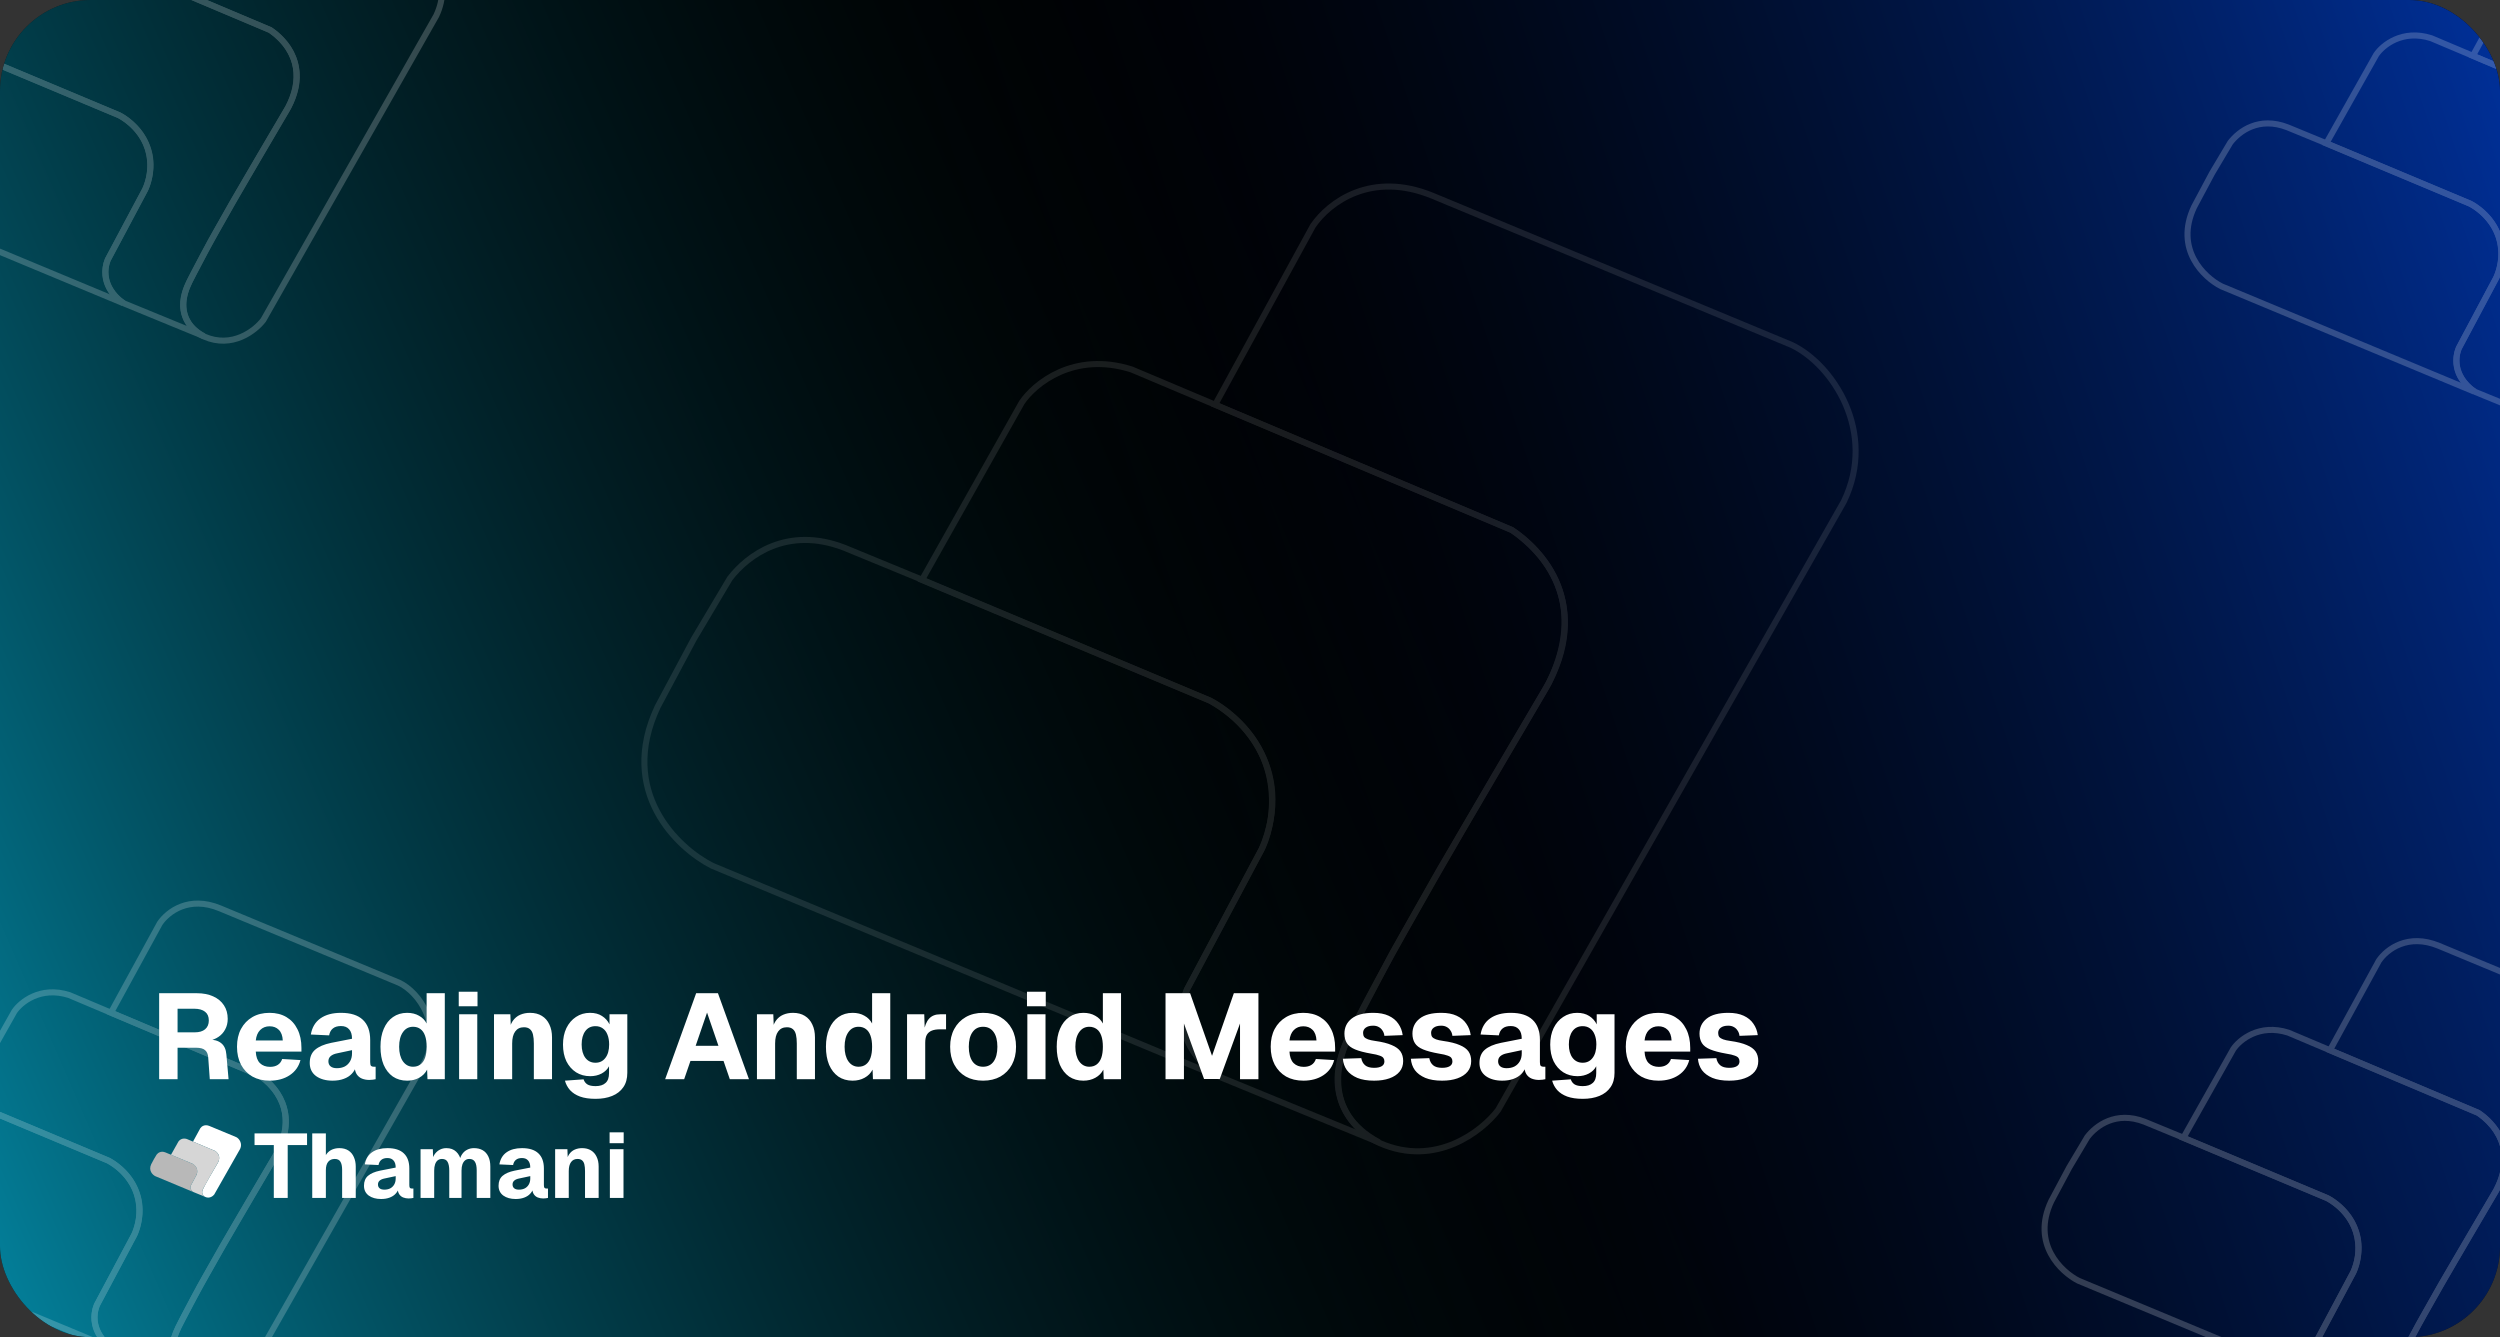 <svg width="2064" height="1104" viewBox="0 0 2064 1104" fill="none" xmlns="http://www.w3.org/2000/svg">
<rect x="0" y="0" width="2064" height="1104" fill="#333333" stroke="none"/>
<g clip-path="url(#clip0_106_2)">
<rect width="2064" height="1104" rx="75" fill="black"/>
<rect width="2064" height="1104" rx="75" fill="url(#paint0_linear_106_2)"/>
<rect width="2064" height="1104" rx="75" fill="url(#paint1_linear_106_2)"/>
<g opacity="0.2">
<path d="M2081.98 -27.776L2041.62 46.063L2164.12 97.805C2190.03 116.147 2189.72 140.566 2179.02 161.546C2155.35 201.609 2105.05 287.076 2095.3 310.277C2085.63 333.315 2100.59 346.852 2109.57 350.869C2132.66 361.017 2151.75 346.006 2158.41 337.232L2301.12 86.071C2315.07 57.213 2296.36 29.306 2279.55 21.378L2131.46 -40.144C2106.09 -50.609 2088.64 -37.501 2081.98 -27.776Z" stroke="white" stroke-width="5"/>
<path d="M1961.8 45.162L1920.57 118.417L2039.49 168.206C2070.44 185.965 2066.98 215.774 2061.37 228.459L2029.98 287.444C2022.87 306.218 2036.11 319.368 2043.61 323.596L2109.26 350.551C2085.41 337.867 2092.36 315.617 2097.21 305.837L2114.88 272.172L2134.22 237.922L2177.76 163.766C2197.96 128.832 2176.17 105.521 2164.12 97.804L2007.14 31.526C1983.3 23.915 1966.98 37.445 1961.8 45.162Z" stroke="white" stroke-width="5"/>
<path d="M2039.49 168.206L1920.89 118.417L1888.54 105.098C1864.95 95.965 1848.58 108.27 1841.29 117.783L1826.38 142.836L1811.48 170.743C1794.99 205.753 1819.62 229.093 1834 236.387L2042.66 323.279C2024.27 309.643 2027.44 293.152 2029.98 287.444L2060.74 229.728C2075.64 195.161 2049.87 173.229 2039.49 168.206Z" stroke="white" stroke-width="5"/>
</g>
<g opacity="0.1">
<path d="M1083.97 186.448L1003.24 334.126L1248.24 437.609C1300.07 474.294 1299.44 523.131 1278.05 565.092C1230.69 645.219 1130.09 816.153 1110.61 862.554C1091.26 908.629 1121.18 935.703 1139.15 943.737C1185.32 964.033 1223.5 934.012 1236.82 916.465L1522.24 414.142C1550.14 356.425 1512.72 300.612 1479.11 284.756L1182.91 161.712C1132.17 140.782 1097.29 166.997 1083.97 186.448Z" stroke="white" stroke-width="5"/>
<path d="M843.593 332.324L761.141 478.835L998.984 578.411C1060.89 613.929 1053.95 673.548 1042.75 698.918L979.956 816.888C965.749 854.435 992.219 880.735 1007.23 889.192L1138.52 943.103C1090.82 917.733 1104.73 873.235 1114.42 853.674L1149.76 786.343L1188.45 717.845L1275.52 569.532C1315.93 499.664 1272.35 453.042 1248.24 437.609L934.291 305.051C886.595 289.83 853.952 316.891 843.593 332.324Z" stroke="white" stroke-width="5"/>
<path d="M998.985 578.411L761.776 478.835L697.082 452.197C649.894 433.93 617.167 458.539 602.579 477.566L572.77 527.672L542.96 583.485C509.979 653.506 559.239 700.187 587.991 714.774L1005.33 888.558C968.541 861.285 974.883 828.304 979.957 816.888L1041.48 701.455C1071.29 632.322 1019.74 588.458 998.985 578.411Z" stroke="white" stroke-width="5"/>
</g>
<g opacity="0.2">
<path d="M1963.98 793.224L1923.62 867.063L2046.12 918.804C2072.03 937.147 2071.72 961.566 2061.02 982.546C2037.35 1022.61 1987.05 1108.08 1977.3 1131.28C1967.63 1154.31 1982.59 1167.85 1991.57 1171.87C2014.66 1182.02 2033.75 1167.01 2040.41 1158.23L2183.12 907.071C2197.07 878.213 2178.36 850.306 2161.55 842.378L2013.46 780.856C1988.09 770.391 1970.64 783.499 1963.98 793.224Z" stroke="white" stroke-width="5"/>
<path d="M1843.8 866.162L1802.57 939.417L1921.49 989.206C1952.44 1006.96 1948.98 1036.77 1943.37 1049.46L1911.98 1108.44C1904.87 1127.22 1918.11 1140.37 1925.61 1144.6L1991.26 1171.55C1967.41 1158.87 1974.36 1136.62 1979.21 1126.84L1996.88 1093.17L2016.22 1058.92L2059.76 984.766C2079.96 949.832 2058.17 926.521 2046.12 918.804L1889.14 852.526C1865.3 844.915 1848.98 858.445 1843.8 866.162Z" stroke="white" stroke-width="5"/>
<path d="M1921.49 989.206L1802.89 939.418L1770.54 926.098C1746.95 916.965 1730.58 929.27 1723.29 938.783L1708.38 963.836L1693.48 991.743C1676.99 1026.75 1701.62 1050.09 1716 1057.39L1924.66 1144.28C1906.27 1130.64 1909.44 1114.15 1911.98 1108.44L1942.74 1050.73C1957.64 1016.16 1931.87 994.229 1921.49 989.206Z" stroke="white" stroke-width="5"/>
</g>
<g opacity="0.2">
<path d="M131.985 762.224L91.621 836.063L214.119 887.804C240.035 906.147 239.718 930.566 229.024 951.546C205.346 991.609 155.046 1077.08 145.304 1100.28C135.63 1123.31 150.589 1136.85 159.574 1140.87C182.661 1151.02 201.752 1136.01 208.411 1127.23L351.117 876.071C365.07 847.213 346.36 819.306 329.552 811.378L181.456 749.856C156.086 739.391 138.644 752.499 131.985 762.224Z" stroke="white" stroke-width="5"/>
<path d="M11.796 835.162L-29.43 908.417L89.492 958.206C120.443 975.965 116.975 1005.77 111.373 1018.46L79.978 1077.44C72.874 1096.22 86.109 1109.37 93.614 1113.6L159.259 1140.55C135.411 1127.87 142.362 1105.62 147.208 1095.84L164.878 1062.17L184.222 1027.92L227.757 953.766C247.964 918.832 226.172 895.521 214.121 887.804L57.145 821.526C33.297 813.915 16.976 827.445 11.796 835.162Z" stroke="white" stroke-width="5"/>
<path d="M89.491 958.206L-29.113 908.418L-61.459 895.098C-85.053 885.965 -101.417 898.27 -108.71 907.783L-123.615 932.836L-138.52 960.743C-155.011 995.753 -130.381 1019.09 -116.004 1026.39L92.663 1113.28C74.269 1099.64 77.441 1083.15 79.978 1077.44L110.739 1019.73C125.643 985.161 99.868 963.229 89.491 958.206Z" stroke="white" stroke-width="5"/>
</g>
<g opacity="0.2">
<path d="M140.985 -100.776L100.621 -26.937L223.119 24.805C249.035 43.147 248.718 67.566 238.024 88.546C214.346 128.609 164.046 214.076 154.304 237.277C144.63 260.315 159.589 273.852 168.574 277.869C191.661 288.017 210.752 273.006 217.411 264.232L360.117 13.071C374.07 -15.787 355.36 -43.694 338.552 -51.622L190.456 -113.144C165.086 -123.609 147.644 -110.501 140.985 -100.776Z" stroke="white" stroke-width="5"/>
<path d="M20.796 -27.838L-20.43 45.417L98.492 95.206C129.443 112.965 125.975 142.774 120.373 155.459L88.978 214.444C81.874 233.218 95.109 246.368 102.614 250.596L168.259 277.551C144.411 264.866 151.362 242.617 156.208 232.837L173.878 199.172L193.222 164.922L236.757 90.766C256.964 55.832 235.172 32.521 223.121 24.804L66.145 -41.474C42.297 -49.085 25.976 -35.555 20.796 -27.838Z" stroke="white" stroke-width="5"/>
<path d="M98.491 95.206L-20.113 45.418L-52.459 32.098C-76.053 22.965 -92.417 35.27 -99.71 44.783L-114.615 69.836L-129.52 97.743C-146.011 132.753 -121.381 156.093 -107.004 163.387L101.663 250.279C83.269 236.643 86.441 220.152 88.978 214.444L119.739 156.728C134.643 122.161 108.868 100.229 98.491 95.206Z" stroke="white" stroke-width="5"/>
</g>
<path d="M131.4 891V820H162.5C167.7 820 172.2 820.867 176 822.6C179.867 824.333 182.833 826.8 184.9 830C186.967 833.133 188 836.867 188 841.2C188 844.467 187.3 847.367 185.9 849.9C184.567 852.433 182.7 854.5 180.3 856.1C177.967 857.7 175.267 858.7 172.2 859.1L171.9 858.2C176.633 858.2 180.233 859.233 182.7 861.3C185.167 863.3 186.567 866.4 186.9 870.6L188.7 891H173.2L171.9 873C171.7 870.267 170.833 868.267 169.3 867C167.833 865.667 165.3 865 161.7 865H146.6V891H131.4ZM146.6 852.3H160.8C164.467 852.3 167.3 851.467 169.3 849.8C171.367 848.067 172.4 845.633 172.4 842.5C172.4 839.3 171.367 836.9 169.3 835.3C167.233 833.633 164.233 832.8 160.3 832.8H146.6V852.3ZM222.669 892.2C217.202 892.2 212.435 891.067 208.369 888.8C204.369 886.467 201.235 883.2 198.969 879C196.769 874.8 195.669 869.867 195.669 864.2C195.669 858.533 196.769 853.633 198.969 849.5C201.235 845.3 204.369 842.033 208.369 839.7C212.369 837.367 217.102 836.2 222.569 836.2C227.902 836.2 232.535 837.367 236.469 839.7C240.402 842.033 243.435 845.367 245.569 849.7C247.769 854.033 248.869 859.2 248.869 865.2V868.2H211.169C211.369 872.467 212.502 875.633 214.569 877.7C216.702 879.767 219.502 880.8 222.969 880.8C225.502 880.8 227.602 880.267 229.269 879.2C231.002 878.133 232.235 876.5 232.969 874.3L248.069 875.2C246.669 880.533 243.702 884.7 239.169 887.7C234.635 890.7 229.135 892.2 222.669 892.2ZM211.169 859H233.469C233.269 855.067 232.169 852.133 230.169 850.2C228.235 848.267 225.702 847.3 222.569 847.3C219.435 847.3 216.835 848.333 214.769 850.4C212.769 852.4 211.569 855.267 211.169 859ZM274.527 892.2C268.994 892.2 264.461 890.933 260.927 888.4C257.461 885.8 255.727 882.2 255.727 877.6C255.727 872.867 257.194 869.233 260.127 866.7C263.127 864.1 267.527 862.2 273.327 861L290.627 857.6C290.627 854.133 289.827 851.533 288.227 849.8C286.694 848 284.461 847.1 281.527 847.1C278.661 847.1 276.427 847.767 274.827 849.1C273.227 850.367 272.194 852.267 271.727 854.8L256.627 854.1C257.627 848.233 260.261 843.8 264.527 840.8C268.861 837.733 274.527 836.2 281.527 836.2C289.527 836.2 295.527 838.1 299.527 841.9C303.594 845.7 305.627 851.267 305.627 858.6V876.9C305.627 878.433 305.861 879.467 306.327 880C306.861 880.467 307.627 880.7 308.627 880.7H310.127V891C309.661 891.133 308.894 891.267 307.827 891.4C306.827 891.533 305.827 891.6 304.827 891.6C302.694 891.6 300.694 891.233 298.827 890.5C297.027 889.767 295.561 888.533 294.427 886.8C293.294 885 292.727 882.467 292.727 879.2L294.027 880.2C293.361 882.6 292.161 884.7 290.427 886.5C288.761 888.3 286.561 889.7 283.827 890.7C281.161 891.7 278.061 892.2 274.527 892.2ZM278.127 881.9C280.594 881.9 282.761 881.433 284.627 880.5C286.494 879.5 287.961 878.067 289.027 876.2C290.094 874.333 290.627 872.133 290.627 869.6V867L278.427 869.6C276.027 870.067 274.194 870.867 272.927 872C271.727 873.067 271.127 874.467 271.127 876.2C271.127 878 271.727 879.4 272.927 880.4C274.127 881.4 275.861 881.9 278.127 881.9ZM336.126 892.2C331.592 892.2 327.659 891.067 324.326 888.8C321.059 886.467 318.526 883.233 316.726 879.1C314.992 874.9 314.126 869.933 314.126 864.2C314.126 858.467 315.026 853.533 316.826 849.4C318.626 845.2 321.159 841.967 324.426 839.7C327.759 837.367 331.659 836.2 336.126 836.2C339.926 836.2 343.192 837 345.926 838.6C348.726 840.133 350.826 842.267 352.226 845V820H367.226V891H352.926L352.626 883.1C351.159 885.967 348.959 888.2 346.026 889.8C343.159 891.4 339.859 892.2 336.126 892.2ZM341.026 880.7C343.426 880.7 345.459 880.067 347.126 878.8C348.792 877.533 350.059 875.7 350.926 873.3C351.792 870.833 352.226 867.8 352.226 864.2C352.226 860.533 351.792 857.5 350.926 855.1C350.059 852.633 348.792 850.8 347.126 849.6C345.459 848.333 343.426 847.7 341.026 847.7C337.492 847.7 334.692 849.2 332.626 852.2C330.559 855.133 329.526 859.133 329.526 864.2C329.526 869.2 330.559 873.2 332.626 876.2C334.759 879.2 337.559 880.7 341.026 880.7ZM379.037 891V837.4H394.038V891H379.037ZM378.738 830.8V818.8H394.238V830.8H378.738ZM407.846 891V837.4H421.346L421.946 853.1L420.046 852.6C420.579 848.6 421.646 845.4 423.246 843C424.913 840.6 426.979 838.867 429.446 837.8C431.913 836.733 434.613 836.2 437.546 836.2C441.413 836.2 444.679 837.033 447.346 838.7C450.079 840.367 452.146 842.733 453.546 845.8C455.013 848.8 455.746 852.367 455.746 856.5V891H440.746V861.5C440.746 858.633 440.513 856.2 440.046 854.2C439.579 852.2 438.746 850.7 437.546 849.7C436.346 848.633 434.679 848.1 432.546 848.1C429.413 848.1 427.013 849.267 425.346 851.6C423.679 853.867 422.846 857.167 422.846 861.5V891H407.846ZM491.709 907.2C486.576 907.2 482.276 906.567 478.809 905.3C475.409 904.033 472.676 902.267 470.609 900C468.609 897.733 467.209 895.133 466.409 892.2L481.809 891.1C482.343 892.833 483.343 894.2 484.809 895.2C486.343 896.2 488.643 896.7 491.709 896.7C495.309 896.7 498.043 895.833 499.909 894.1C501.843 892.433 502.809 889.733 502.809 886V880.3C501.543 882.767 499.509 884.767 496.709 886.3C493.909 887.767 490.776 888.5 487.309 888.5C482.909 888.5 479.009 887.433 475.609 885.3C472.209 883.1 469.543 880.067 467.609 876.2C465.743 872.267 464.809 867.667 464.809 862.4C464.809 857.267 465.743 852.733 467.609 848.8C469.543 844.867 472.176 841.8 475.509 839.6C478.909 837.333 482.776 836.2 487.109 836.2C491.043 836.2 494.343 837.067 497.009 838.8C499.743 840.533 501.809 842.833 503.209 845.7V837.4H517.909V885.7C517.909 890.5 516.809 894.467 514.609 897.6C512.409 900.8 509.343 903.2 505.409 904.8C501.476 906.4 496.909 907.2 491.709 907.2ZM491.609 877.4C495.076 877.4 497.809 876.067 499.809 873.4C501.876 870.733 502.909 867.033 502.909 862.3C502.909 859.167 502.443 856.467 501.509 854.2C500.643 851.933 499.343 850.2 497.609 849C495.943 847.8 493.943 847.2 491.609 847.2C488.009 847.2 485.209 848.567 483.209 851.3C481.209 854.033 480.209 857.7 480.209 862.3C480.209 866.967 481.243 870.667 483.309 873.4C485.376 876.067 488.143 877.4 491.609 877.4ZM549.142 891L574.742 820H592.742L618.342 891H602.542L597.342 875.9H570.042L564.842 891H549.142ZM574.342 863.4H593.142L583.742 836L574.342 863.4ZM624.936 891V837.4H638.436L639.036 853.1L637.136 852.6C637.669 848.6 638.736 845.4 640.336 843C642.003 840.6 644.069 838.867 646.536 837.8C649.003 836.733 651.703 836.2 654.636 836.2C658.503 836.2 661.769 837.033 664.436 838.7C667.169 840.367 669.236 842.733 670.636 845.8C672.103 848.8 672.836 852.367 672.836 856.5V891H657.836V861.5C657.836 858.633 657.603 856.2 657.136 854.2C656.669 852.2 655.836 850.7 654.636 849.7C653.436 848.633 651.769 848.1 649.636 848.1C646.503 848.1 644.103 849.267 642.436 851.6C640.769 853.867 639.936 857.167 639.936 861.5V891H624.936ZM703.899 892.2C699.366 892.2 695.433 891.067 692.099 888.8C688.833 886.467 686.299 883.233 684.499 879.1C682.766 874.9 681.899 869.933 681.899 864.2C681.899 858.467 682.799 853.533 684.599 849.4C686.399 845.2 688.933 841.967 692.199 839.7C695.533 837.367 699.433 836.2 703.899 836.2C707.699 836.2 710.966 837 713.699 838.6C716.499 840.133 718.599 842.267 719.999 845V820H734.999V891H720.699L720.399 883.1C718.933 885.967 716.733 888.2 713.799 889.8C710.933 891.4 707.633 892.2 703.899 892.2ZM708.799 880.7C711.199 880.7 713.233 880.067 714.899 878.8C716.566 877.533 717.833 875.7 718.699 873.3C719.566 870.833 719.999 867.8 719.999 864.2C719.999 860.533 719.566 857.5 718.699 855.1C717.833 852.633 716.566 850.8 714.899 849.6C713.233 848.333 711.199 847.7 708.799 847.7C705.266 847.7 702.466 849.2 700.399 852.2C698.333 855.133 697.299 859.133 697.299 864.2C697.299 869.2 698.333 873.2 700.399 876.2C702.533 879.2 705.333 880.7 708.799 880.7ZM748.862 891V837.4H763.062L763.562 853L762.462 852.7C763.328 847.3 764.862 843.4 767.062 841C769.262 838.6 772.295 837.4 776.162 837.4H781.062V849.8H776.162C773.362 849.8 771.062 850.167 769.262 850.9C767.462 851.633 766.095 852.8 765.162 854.4C764.295 856 763.862 858.167 763.862 860.9V891H748.862ZM811.638 892.2C806.172 892.2 801.405 891.067 797.338 888.8C793.272 886.467 790.105 883.2 787.838 879C785.572 874.8 784.438 869.867 784.438 864.2C784.438 858.533 785.572 853.633 787.838 849.5C790.105 845.3 793.272 842.033 797.338 839.7C801.405 837.367 806.172 836.2 811.638 836.2C817.105 836.2 821.872 837.367 825.938 839.7C830.005 842.033 833.172 845.3 835.438 849.5C837.705 853.633 838.838 858.533 838.838 864.2C838.838 869.867 837.705 874.8 835.438 879C833.172 883.2 830.005 886.467 825.938 888.8C821.872 891.067 817.105 892.2 811.638 892.2ZM811.638 880.7C815.372 880.7 818.272 879.267 820.338 876.4C822.405 873.467 823.438 869.4 823.438 864.2C823.438 859 822.405 854.967 820.338 852.1C818.272 849.167 815.372 847.7 811.638 847.7C807.905 847.7 805.005 849.167 802.938 852.1C800.872 854.967 799.838 859 799.838 864.2C799.838 869.4 800.872 873.467 802.938 876.4C805.005 879.267 807.905 880.7 811.638 880.7ZM848.178 891V837.4H863.178V891H848.178ZM847.878 830.8V818.8H863.378V830.8H847.878ZM894.427 892.2C889.893 892.2 885.96 891.067 882.627 888.8C879.36 886.467 876.827 883.233 875.027 879.1C873.293 874.9 872.427 869.933 872.427 864.2C872.427 858.467 873.327 853.533 875.127 849.4C876.927 845.2 879.46 841.967 882.727 839.7C886.06 837.367 889.96 836.2 894.427 836.2C898.227 836.2 901.493 837 904.227 838.6C907.027 840.133 909.127 842.267 910.527 845V820H925.527V891H911.227L910.927 883.1C909.46 885.967 907.26 888.2 904.327 889.8C901.46 891.4 898.16 892.2 894.427 892.2ZM899.327 880.7C901.727 880.7 903.76 880.067 905.427 878.8C907.093 877.533 908.36 875.7 909.227 873.3C910.093 870.833 910.527 867.8 910.527 864.2C910.527 860.533 910.093 857.5 909.227 855.1C908.36 852.633 907.093 850.8 905.427 849.6C903.76 848.333 901.727 847.7 899.327 847.7C895.793 847.7 892.993 849.2 890.927 852.2C888.86 855.133 887.827 859.133 887.827 864.2C887.827 869.2 888.86 873.2 890.927 876.2C893.06 879.2 895.86 880.7 899.327 880.7ZM962.259 891V820H982.559L1000.66 871.7L1018.66 820H1038.96V891H1023.76V845L1007.06 890.8H994.059L977.459 845V891H962.259ZM1076.09 892.2C1070.62 892.2 1065.85 891.067 1061.79 888.8C1057.79 886.467 1054.65 883.2 1052.39 879C1050.19 874.8 1049.09 869.867 1049.09 864.2C1049.09 858.533 1050.19 853.633 1052.39 849.5C1054.65 845.3 1057.79 842.033 1061.79 839.7C1065.79 837.367 1070.52 836.2 1075.99 836.2C1081.32 836.2 1085.95 837.367 1089.89 839.7C1093.82 842.033 1096.85 845.367 1098.99 849.7C1101.19 854.033 1102.29 859.2 1102.29 865.2V868.2H1064.59C1064.79 872.467 1065.92 875.633 1067.99 877.7C1070.12 879.767 1072.92 880.8 1076.39 880.8C1078.92 880.8 1081.02 880.267 1082.69 879.2C1084.42 878.133 1085.65 876.5 1086.39 874.3L1101.49 875.2C1100.09 880.533 1097.12 884.7 1092.59 887.7C1088.05 890.7 1082.55 892.2 1076.09 892.2ZM1064.59 859H1086.89C1086.69 855.067 1085.59 852.133 1083.59 850.2C1081.65 848.267 1079.12 847.3 1075.99 847.3C1072.85 847.3 1070.25 848.333 1068.19 850.4C1066.19 852.4 1064.99 855.267 1064.59 859ZM1134.46 892.2C1128.92 892.2 1124.29 891.433 1120.56 889.9C1116.82 888.3 1113.96 886.167 1111.96 883.5C1110.02 880.767 1108.92 877.633 1108.66 874.1L1123.86 873.6C1124.32 876.133 1125.39 878.1 1127.06 879.5C1128.72 880.9 1131.19 881.6 1134.46 881.6C1137.12 881.6 1139.19 881.167 1140.66 880.3C1142.19 879.433 1142.96 878.1 1142.96 876.3C1142.96 875.167 1142.69 874.233 1142.16 873.5C1141.62 872.7 1140.56 872.033 1138.96 871.5C1137.42 870.9 1135.12 870.367 1132.06 869.9C1126.39 868.9 1121.96 867.733 1118.76 866.4C1115.56 865.067 1113.29 863.333 1111.96 861.2C1110.62 859.067 1109.96 856.467 1109.96 853.4C1109.96 848.267 1111.92 844.133 1115.86 841C1119.86 837.8 1125.82 836.2 1133.76 836.2C1138.82 836.2 1143.06 837 1146.46 838.6C1149.92 840.2 1152.59 842.4 1154.46 845.2C1156.39 847.933 1157.59 851.067 1158.06 854.6L1142.96 855.2C1142.76 853.467 1142.22 852 1141.36 850.8C1140.56 849.533 1139.52 848.567 1138.26 847.9C1136.99 847.167 1135.46 846.8 1133.66 846.8C1130.99 846.8 1128.92 847.367 1127.46 848.5C1126.06 849.567 1125.36 851 1125.36 852.8C1125.36 854.133 1125.66 855.233 1126.26 856.1C1126.92 856.9 1127.99 857.567 1129.46 858.1C1130.92 858.633 1132.89 859.067 1135.36 859.4C1141.09 860.2 1145.62 861.333 1148.96 862.8C1152.36 864.2 1154.79 865.967 1156.26 868.1C1157.72 870.233 1158.46 872.867 1158.46 876C1158.46 879.467 1157.46 882.4 1155.46 884.8C1153.46 887.2 1150.66 889.033 1147.06 890.3C1143.52 891.567 1139.32 892.2 1134.46 892.2ZM1190.61 892.2C1185.08 892.2 1180.44 891.433 1176.71 889.9C1172.98 888.3 1170.11 886.167 1168.11 883.5C1166.18 880.767 1165.08 877.633 1164.81 874.1L1180.01 873.6C1180.48 876.133 1181.54 878.1 1183.21 879.5C1184.88 880.9 1187.34 881.6 1190.61 881.6C1193.28 881.6 1195.34 881.167 1196.81 880.3C1198.34 879.433 1199.11 878.1 1199.11 876.3C1199.11 875.167 1198.84 874.233 1198.31 873.5C1197.78 872.7 1196.71 872.033 1195.11 871.5C1193.58 870.9 1191.28 870.367 1188.21 869.9C1182.54 868.9 1178.11 867.733 1174.91 866.4C1171.71 865.067 1169.44 863.333 1168.11 861.2C1166.78 859.067 1166.11 856.467 1166.11 853.4C1166.11 848.267 1168.08 844.133 1172.01 841C1176.01 837.8 1181.98 836.2 1189.91 836.2C1194.98 836.2 1199.21 837 1202.61 838.6C1206.08 840.2 1208.74 842.4 1210.61 845.2C1212.54 847.933 1213.74 851.067 1214.21 854.6L1199.11 855.2C1198.91 853.467 1198.38 852 1197.51 850.8C1196.71 849.533 1195.68 848.567 1194.41 847.9C1193.14 847.167 1191.61 846.8 1189.81 846.8C1187.14 846.8 1185.08 847.367 1183.61 848.5C1182.21 849.567 1181.51 851 1181.51 852.8C1181.51 854.133 1181.81 855.233 1182.41 856.1C1183.08 856.9 1184.14 857.567 1185.61 858.1C1187.08 858.633 1189.04 859.067 1191.51 859.4C1197.24 860.2 1201.78 861.333 1205.11 862.8C1208.51 864.2 1210.94 865.967 1212.41 868.1C1213.88 870.233 1214.61 872.867 1214.61 876C1214.61 879.467 1213.61 882.4 1211.61 884.8C1209.61 887.2 1206.81 889.033 1203.21 890.3C1199.68 891.567 1195.48 892.2 1190.61 892.2ZM1240.25 892.2C1234.72 892.2 1230.18 890.933 1226.65 888.4C1223.18 885.8 1221.45 882.2 1221.45 877.6C1221.45 872.867 1222.92 869.233 1225.85 866.7C1228.85 864.1 1233.25 862.2 1239.05 861L1256.35 857.6C1256.35 854.133 1255.55 851.533 1253.95 849.8C1252.42 848 1250.18 847.1 1247.25 847.1C1244.38 847.1 1242.15 847.767 1240.55 849.1C1238.95 850.367 1237.92 852.267 1237.45 854.8L1222.35 854.1C1223.35 848.233 1225.98 843.8 1230.25 840.8C1234.58 837.733 1240.25 836.2 1247.25 836.2C1255.25 836.2 1261.25 838.1 1265.25 841.9C1269.32 845.7 1271.35 851.267 1271.35 858.6V876.9C1271.35 878.433 1271.58 879.467 1272.05 880C1272.58 880.467 1273.35 880.7 1274.35 880.7H1275.85V891C1275.38 891.133 1274.62 891.267 1273.55 891.4C1272.55 891.533 1271.55 891.6 1270.55 891.6C1268.42 891.6 1266.42 891.233 1264.55 890.5C1262.75 889.767 1261.28 888.533 1260.15 886.8C1259.02 885 1258.45 882.467 1258.45 879.2L1259.75 880.2C1259.08 882.6 1257.88 884.7 1256.15 886.5C1254.48 888.3 1252.28 889.7 1249.55 890.7C1246.88 891.7 1243.78 892.2 1240.25 892.2ZM1243.85 881.9C1246.32 881.9 1248.48 881.433 1250.35 880.5C1252.22 879.5 1253.68 878.067 1254.75 876.2C1255.82 874.333 1256.35 872.133 1256.35 869.6V867L1244.15 869.6C1241.75 870.067 1239.92 870.867 1238.65 872C1237.45 873.067 1236.85 874.467 1236.85 876.2C1236.85 878 1237.45 879.4 1238.65 880.4C1239.85 881.4 1241.58 881.9 1243.85 881.9ZM1306.75 907.2C1301.62 907.2 1297.32 906.567 1293.85 905.3C1290.45 904.033 1287.72 902.267 1285.65 900C1283.65 897.733 1282.25 895.133 1281.45 892.2L1296.85 891.1C1297.38 892.833 1298.38 894.2 1299.85 895.2C1301.38 896.2 1303.68 896.7 1306.75 896.7C1310.35 896.7 1313.08 895.833 1314.95 894.1C1316.88 892.433 1317.85 889.733 1317.85 886V880.3C1316.58 882.767 1314.55 884.767 1311.75 886.3C1308.95 887.767 1305.82 888.5 1302.35 888.5C1297.95 888.5 1294.05 887.433 1290.65 885.3C1287.25 883.1 1284.58 880.067 1282.65 876.2C1280.78 872.267 1279.85 867.667 1279.85 862.4C1279.85 857.267 1280.78 852.733 1282.65 848.8C1284.58 844.867 1287.22 841.8 1290.55 839.6C1293.95 837.333 1297.82 836.2 1302.15 836.2C1306.08 836.2 1309.38 837.067 1312.05 838.8C1314.78 840.533 1316.85 842.833 1318.25 845.7V837.4H1332.95V885.7C1332.95 890.5 1331.85 894.467 1329.65 897.6C1327.45 900.8 1324.38 903.2 1320.45 904.8C1316.52 906.4 1311.95 907.2 1306.75 907.2ZM1306.65 877.4C1310.12 877.4 1312.85 876.067 1314.85 873.4C1316.92 870.733 1317.95 867.033 1317.95 862.3C1317.95 859.167 1317.48 856.467 1316.55 854.2C1315.68 851.933 1314.38 850.2 1312.65 849C1310.98 847.8 1308.98 847.2 1306.65 847.2C1303.05 847.2 1300.25 848.567 1298.25 851.3C1296.25 854.033 1295.25 857.7 1295.25 862.3C1295.25 866.967 1296.28 870.667 1298.35 873.4C1300.42 876.067 1303.18 877.4 1306.65 877.4ZM1369.25 892.2C1363.78 892.2 1359.02 891.067 1354.95 888.8C1350.95 886.467 1347.82 883.2 1345.55 879C1343.35 874.8 1342.25 869.867 1342.25 864.2C1342.25 858.533 1343.35 853.633 1345.55 849.5C1347.82 845.3 1350.95 842.033 1354.95 839.7C1358.95 837.367 1363.68 836.2 1369.15 836.2C1374.48 836.2 1379.12 837.367 1383.05 839.7C1386.98 842.033 1390.02 845.367 1392.15 849.7C1394.35 854.033 1395.45 859.2 1395.45 865.2V868.2H1357.75C1357.95 872.467 1359.08 875.633 1361.15 877.7C1363.28 879.767 1366.08 880.8 1369.55 880.8C1372.08 880.8 1374.18 880.267 1375.85 879.2C1377.58 878.133 1378.82 876.5 1379.55 874.3L1394.65 875.2C1393.25 880.533 1390.28 884.7 1385.75 887.7C1381.22 890.7 1375.72 892.2 1369.25 892.2ZM1357.75 859H1380.05C1379.85 855.067 1378.75 852.133 1376.75 850.2C1374.82 848.267 1372.28 847.3 1369.15 847.3C1366.02 847.3 1363.42 848.333 1361.35 850.4C1359.35 852.4 1358.15 855.267 1357.75 859ZM1427.62 892.2C1422.09 892.2 1417.45 891.433 1413.72 889.9C1409.99 888.3 1407.12 886.167 1405.12 883.5C1403.19 880.767 1402.09 877.633 1401.82 874.1L1417.02 873.6C1417.49 876.133 1418.55 878.1 1420.22 879.5C1421.89 880.9 1424.35 881.6 1427.62 881.6C1430.29 881.6 1432.35 881.167 1433.82 880.3C1435.35 879.433 1436.12 878.1 1436.12 876.3C1436.12 875.167 1435.85 874.233 1435.32 873.5C1434.79 872.7 1433.72 872.033 1432.12 871.5C1430.59 870.9 1428.29 870.367 1425.22 869.9C1419.55 868.9 1415.12 867.733 1411.92 866.4C1408.72 865.067 1406.45 863.333 1405.12 861.2C1403.79 859.067 1403.12 856.467 1403.12 853.4C1403.12 848.267 1405.09 844.133 1409.02 841C1413.02 837.8 1418.99 836.2 1426.92 836.2C1431.99 836.2 1436.22 837 1439.62 838.6C1443.09 840.2 1445.75 842.4 1447.62 845.2C1449.55 847.933 1450.75 851.067 1451.22 854.6L1436.12 855.2C1435.92 853.467 1435.39 852 1434.52 850.8C1433.72 849.533 1432.69 848.567 1431.42 847.9C1430.15 847.167 1428.62 846.8 1426.82 846.8C1424.15 846.8 1422.09 847.367 1420.62 848.5C1419.22 849.567 1418.52 851 1418.52 852.8C1418.52 854.133 1418.82 855.233 1419.42 856.1C1420.09 856.9 1421.15 857.567 1422.62 858.1C1424.09 858.633 1426.05 859.067 1428.52 859.4C1434.25 860.2 1438.79 861.333 1442.12 862.8C1445.52 864.2 1447.95 865.967 1449.42 868.1C1450.89 870.233 1451.62 872.867 1451.62 876C1451.62 879.467 1450.62 882.4 1448.62 884.8C1446.62 887.2 1443.82 889.033 1440.22 890.3C1436.69 891.567 1432.49 892.2 1427.62 892.2ZM226.052 989V945.35H210.152V935.75H253.502V945.35H237.527V989H226.052ZM257.783 989V935.75H269.033V958.175H267.533C267.933 955.825 268.708 953.9 269.858 952.4C271.058 950.9 272.533 949.775 274.283 949.025C276.083 948.275 278.033 947.9 280.133 947.9C283.133 947.9 285.633 948.55 287.633 949.85C289.633 951.15 291.133 952.95 292.133 955.25C293.183 957.55 293.708 960.175 293.708 963.125V989H282.458V965.825C282.458 962.825 281.983 960.575 281.033 959.075C280.133 957.575 278.583 956.825 276.383 956.825C274.083 956.825 272.283 957.6 270.983 959.15C269.683 960.7 269.033 963.025 269.033 966.125V989H257.783ZM314.605 989.9C310.455 989.9 307.055 988.95 304.405 987.05C301.805 985.1 300.505 982.4 300.505 978.95C300.505 975.4 301.605 972.675 303.805 970.775C306.055 968.825 309.355 967.4 313.705 966.5L326.68 963.95C326.68 961.35 326.08 959.4 324.88 958.1C323.73 956.75 322.055 956.075 319.855 956.075C317.705 956.075 316.03 956.575 314.83 957.575C313.63 958.525 312.855 959.95 312.505 961.85L301.18 961.325C301.93 956.925 303.905 953.6 307.105 951.35C310.355 949.05 314.605 947.9 319.855 947.9C325.855 947.9 330.355 949.325 333.355 952.175C336.405 955.025 337.93 959.2 337.93 964.7V978.425C337.93 979.575 338.105 980.35 338.455 980.75C338.855 981.1 339.43 981.275 340.18 981.275H341.305V989C340.955 989.1 340.38 989.2 339.58 989.3C338.83 989.4 338.08 989.45 337.33 989.45C335.73 989.45 334.23 989.175 332.83 988.625C331.48 988.075 330.38 987.15 329.53 985.85C328.68 984.5 328.255 982.6 328.255 980.15L329.23 980.9C328.73 982.7 327.83 984.275 326.53 985.625C325.28 986.975 323.63 988.025 321.58 988.775C319.58 989.525 317.255 989.9 314.605 989.9ZM317.305 982.175C319.155 982.175 320.78 981.825 322.18 981.125C323.58 980.375 324.68 979.3 325.48 977.9C326.28 976.5 326.68 974.85 326.68 972.95V971L317.53 972.95C315.73 973.3 314.355 973.9 313.405 974.75C312.505 975.55 312.055 976.6 312.055 977.9C312.055 979.25 312.505 980.3 313.405 981.05C314.305 981.8 315.605 982.175 317.305 982.175ZM347.212 989V948.8H357.337L357.712 958.475L356.662 958.025C357.212 955.875 358.037 954.05 359.137 952.55C360.287 951.05 361.662 949.9 363.262 949.1C364.862 948.3 366.612 947.9 368.512 947.9C371.862 947.9 374.562 948.875 376.612 950.825C378.712 952.775 380.062 955.4 380.662 958.7L379.237 958.775C379.687 956.425 380.462 954.45 381.562 952.85C382.712 951.2 384.112 949.975 385.762 949.175C387.412 948.325 389.262 947.9 391.312 947.9C394.112 947.9 396.512 948.475 398.512 949.625C400.512 950.775 402.062 952.5 403.162 954.8C404.262 957.05 404.812 959.825 404.812 963.125V989H393.562V966.275C393.562 963.125 393.087 960.775 392.137 959.225C391.187 957.625 389.637 956.825 387.487 956.825C386.137 956.825 384.987 957.2 384.037 957.95C383.087 958.7 382.337 959.8 381.787 961.25C381.287 962.65 381.037 964.375 381.037 966.425V989H370.912V966.425C370.912 963.325 370.462 960.95 369.562 959.3C368.662 957.65 367.112 956.825 364.912 956.825C363.562 956.825 362.387 957.2 361.387 957.95C360.437 958.7 359.712 959.8 359.212 961.25C358.712 962.7 358.462 964.425 358.462 966.425V989H347.212ZM425.714 989.9C421.564 989.9 418.164 988.95 415.514 987.05C412.914 985.1 411.614 982.4 411.614 978.95C411.614 975.4 412.714 972.675 414.914 970.775C417.164 968.825 420.464 967.4 424.814 966.5L437.789 963.95C437.789 961.35 437.189 959.4 435.989 958.1C434.839 956.75 433.164 956.075 430.964 956.075C428.814 956.075 427.139 956.575 425.939 957.575C424.739 958.525 423.964 959.95 423.614 961.85L412.289 961.325C413.039 956.925 415.014 953.6 418.214 951.35C421.464 949.05 425.714 947.9 430.964 947.9C436.964 947.9 441.464 949.325 444.464 952.175C447.514 955.025 449.039 959.2 449.039 964.7V978.425C449.039 979.575 449.214 980.35 449.564 980.75C449.964 981.1 450.539 981.275 451.289 981.275H452.414V989C452.064 989.1 451.489 989.2 450.689 989.3C449.939 989.4 449.189 989.45 448.439 989.45C446.839 989.45 445.339 989.175 443.939 988.625C442.589 988.075 441.489 987.15 440.639 985.85C439.789 984.5 439.364 982.6 439.364 980.15L440.339 980.9C439.839 982.7 438.939 984.275 437.639 985.625C436.389 986.975 434.739 988.025 432.689 988.775C430.689 989.525 428.364 989.9 425.714 989.9ZM428.414 982.175C430.264 982.175 431.889 981.825 433.289 981.125C434.689 980.375 435.789 979.3 436.589 977.9C437.389 976.5 437.789 974.85 437.789 972.95V971L428.639 972.95C426.839 973.3 425.464 973.9 424.514 974.75C423.614 975.55 423.164 976.6 423.164 977.9C423.164 979.25 423.614 980.3 424.514 981.05C425.414 981.8 426.714 982.175 428.414 982.175ZM458.32 989V948.8H468.445L468.895 960.575L467.47 960.2C467.87 957.2 468.67 954.8 469.87 953C471.12 951.2 472.67 949.9 474.52 949.1C476.37 948.3 478.395 947.9 480.595 947.9C483.495 947.9 485.945 948.525 487.945 949.775C489.995 951.025 491.545 952.8 492.595 955.1C493.695 957.35 494.245 960.025 494.245 963.125V989H482.995V966.875C482.995 964.725 482.82 962.9 482.47 961.4C482.12 959.9 481.495 958.775 480.595 958.025C479.695 957.225 478.445 956.825 476.845 956.825C474.495 956.825 472.695 957.7 471.445 959.45C470.195 961.15 469.57 963.625 469.57 966.875V989H458.32ZM503.511 989V948.8H514.761V989H503.511ZM503.286 943.85V934.85H514.911V943.85H503.286Z" fill="white"/>
<path d="M165.398 931.434L159.344 942.509L177.719 950.271C181.606 953.022 181.558 956.685 179.954 959.832C176.402 965.841 168.857 978.661 167.396 982.142C165.945 985.597 168.189 987.628 169.537 988.23C173 989.752 175.863 987.501 176.862 986.185L198.268 948.511C200.361 944.182 197.555 939.996 195.034 938.807L172.819 929.578C169.014 928.009 166.397 929.975 165.398 931.434Z" fill="white"/>
<path d="M159.024 960.831L141.233 953.363L136.381 951.365C132.842 949.995 130.388 951.84 129.293 953.267L127.058 957.025L124.822 961.211C122.348 966.463 126.043 969.964 128.199 971.058L159.499 984.092C156.74 982.046 157.216 979.573 157.597 978.717L162.211 970.059C164.447 964.874 160.689 961.544 159.024 960.831Z" fill="#B8B8B8"/>
<path d="M147.369 942.374L141.186 953.363L159.024 960.831C163.666 963.495 163.146 967.966 162.306 969.869L157.597 978.717C156.531 981.533 158.516 983.505 159.642 984.139L169.489 988.183C165.912 986.28 166.954 982.943 167.681 981.476L173.294 971.343L179.764 960.165C182.842 955.02 179.526 951.428 177.718 950.271L154.172 940.329C150.595 939.187 148.146 941.217 147.369 942.374Z" fill="#D6D6D6"/>
</g>
<defs>
<linearGradient id="paint0_linear_106_2" x1="1032" y1="1104" x2="2645.93" y2="568.743" gradientUnits="userSpaceOnUse">
<stop stop-opacity="0"/>
<stop offset="1" stop-color="#0050FF"/>
</linearGradient>
<linearGradient id="paint1_linear_106_2" x1="-305.587" y1="1357.22" x2="1315.64" y2="652.867" gradientUnits="userSpaceOnUse">
<stop stop-color="#05D3FF"/>
<stop offset="1" stop-opacity="0"/>
</linearGradient>
<clipPath id="clip0_106_2">
<rect width="2064" height="1104" rx="75" fill="white"/>
</clipPath>
</defs>
</svg>
